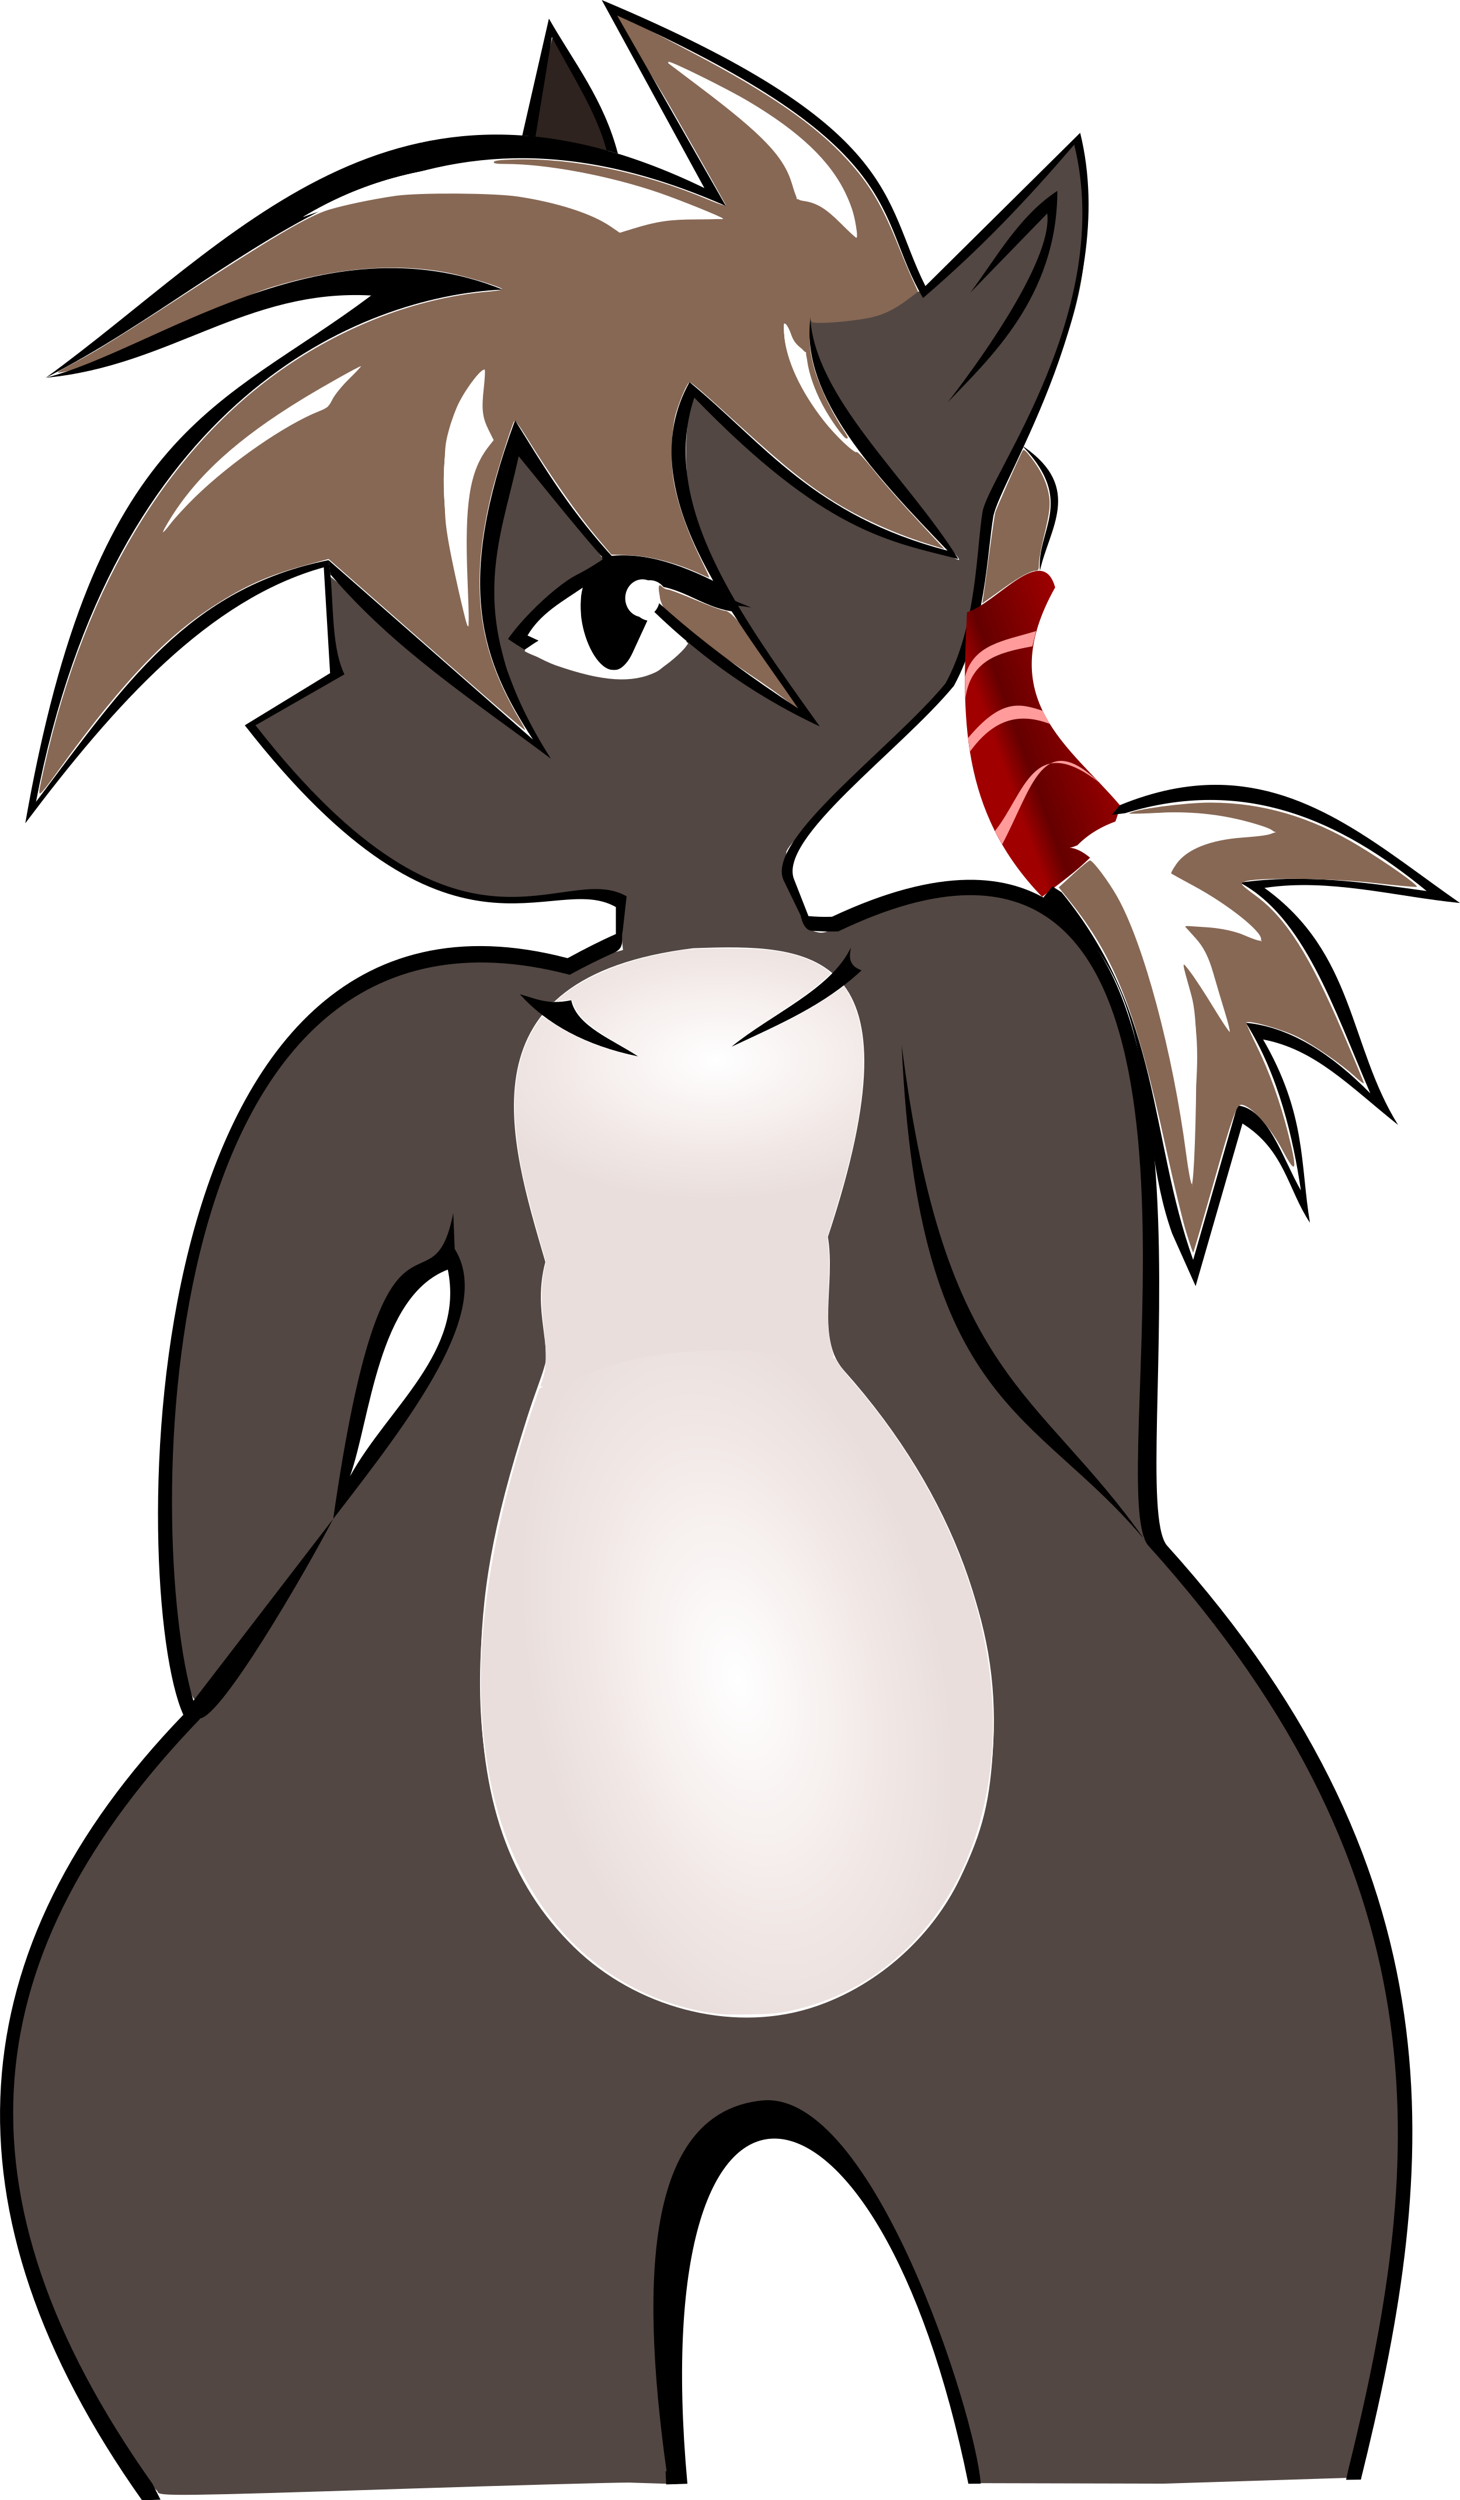 <?xml version="1.0" encoding="UTF-8" standalone="no"?>
<svg xmlns:dc="http://purl.org/dc/elements/1.1/" xmlns:cc="http://creativecommons.org/ns#" xmlns:rdf="http://www.w3.org/1999/02/22-rdf-syntax-ns#" xmlns:svg="http://www.w3.org/2000/svg" xmlns="http://www.w3.org/2000/svg" xmlns:xlink="http://www.w3.org/1999/xlink" xmlns:sodipodi="http://sodipodi.sourceforge.net/DTD/sodipodi-0.dtd" xmlns:inkscape="http://www.inkscape.org/namespaces/inkscape" id="svg2879" version="1.1" inkscape:version="0.47 r22583" width="484.055" height="828.406" sodipodi:docname="ysaedit.svg" inkscape:export-filename="/home/carlis/Pictures/tup/ysaedit.png" inkscape:export-xdpi="150.04498" inkscape:export-ydpi="150.04498">
  <defs id="defs2883">
    <linearGradient id="linearGradient3695">
      <stop style="stop-color:#ffffff;stop-opacity:1;" offset="0" id="stop3697"></stop>
      <stop id="stop3713" offset="0.55" style="stop-color:#f4ecea;stop-opacity:1;"></stop>
      <stop style="stop-color:#e9dedb;stop-opacity:1;" offset="1" id="stop3699"></stop>
    </linearGradient>
    <linearGradient id="linearGradient3662">
      <stop style="stop-color:#a10000;stop-opacity:1;" offset="0" id="stop3664"></stop>
      <stop id="stop3670" offset="0.216" style="stop-color:#650000;stop-opacity:1;"></stop>
      <stop style="stop-color:#a10000;stop-opacity:1;" offset="1" id="stop3666"></stop>
    </linearGradient>
    <filter inkscape:collect="always" id="filter3800" x="-0.569" width="2.138" y="-0.109" height="1.218">
      <feGaussianBlur inkscape:collect="always" stdDeviation="3.865" id="feGaussianBlur3802"></feGaussianBlur>
    </filter>
    <filter inkscape:collect="always" id="filter3804" x="-0.067" width="1.133" y="-0.413" height="1.827">
      <feGaussianBlur inkscape:collect="always" stdDeviation="3.865" id="feGaussianBlur3806"></feGaussianBlur>
    </filter>
    <filter inkscape:collect="always" id="filter3808" x="-0.388" width="1.776" y="-0.217" height="1.434">
      <feGaussianBlur inkscape:collect="always" stdDeviation="3.865" id="feGaussianBlur3810"></feGaussianBlur>
    </filter>
    <filter inkscape:collect="always" id="filter3812" x="-0.141" width="1.282" y="-0.168" height="1.336">
      <feGaussianBlur inkscape:collect="always" stdDeviation="3.865" id="feGaussianBlur3814"></feGaussianBlur>
    </filter>
    <filter inkscape:collect="always" id="filter3816" x="-0.148" width="1.297" y="-0.16" height="1.319">
      <feGaussianBlur inkscape:collect="always" stdDeviation="3.865" id="feGaussianBlur3818"></feGaussianBlur>
    </filter>
    <filter inkscape:collect="always" id="filter3701" x="-0.256" width="1.513" y="-0.142" height="1.283">
      <feGaussianBlur inkscape:collect="always" stdDeviation="7.332" id="feGaussianBlur3703"></feGaussianBlur>
    </filter>
    <linearGradient inkscape:collect="always" xlink:href="#linearGradient3662" id="linearGradient3668" x1="2337.182" y1="-531.68" x2="2372.815" y2="-544.414" gradientUnits="userSpaceOnUse"></linearGradient>
    <radialGradient inkscape:collect="always" xlink:href="#linearGradient3695" id="radialGradient3711" cx="244.301" cy="556.304" fx="244.301" fy="556.304" r="85.08" gradientTransform="matrix(0.781,-0.179,0.327,1.423,-128.196,-191.343)" gradientUnits="userSpaceOnUse"></radialGradient>
    <radialGradient inkscape:collect="always" xlink:href="#linearGradient3695" id="radialGradient3725" cx="235.088" cy="354.337" fx="235.088" fy="354.337" r="57.833" gradientTransform="matrix(1.406,-0.025,0.014,0.802,-97.893,72.928)" gradientUnits="userSpaceOnUse"></radialGradient>
  </defs>
  <g inkscape:groupmode="layer" id="layer3" inkscape:label="Layer#2" transform="translate(-2006.784,779.682)">
    <path style="fill:#000000;fill-opacity:1;stroke:none" d="m 2212.433,-595.682 c -13.229,0.311 -25.876,7.176 -37.563,25.562 -1.659,13.079 5.391,5.533 10.469,2.688 l -3.656,-1.688 c 4.314,-7.42 11.833,-11.415 18.312,-15.875 -3.922,14.484 8.506,37.992 16.344,21.969 l 5.094,-11.062 c -2.892,-0.469 -5.094,-3.249 -5.094,-6.625 0,-3.704 2.668,-6.719 5.969,-6.719 1.763,0 3.344,0.855 4.437,2.219 11.672,2.496 18.344,11.467 35.188,7.312 l -8.531,-3.906 c -13.932,-7.923 -27.739,-14.186 -40.969,-13.875 z" id="path3771"></path>
  </g>
  <g inkscape:groupmode="layer" id="layer2" inkscape:label="Layer#1" transform="translate(-2006.784,779.682)">
    <path style="fill:#524743;fill-opacity:1;fill-rule:nonzero;stroke:none" d="m 164.392,210.546 c -1.819,-8.673 -2.63,-22.505 0.369,-37.042 1.629,-7.895 6.583,-22.584 7.108,-23.54 0.609,-1.108 7.569,8.459 15.45,17.963 6.802,8.203 12.702,17.216 12.46,17.429 -0.241,0.213 -4.505,3.06 -8.512,5.072 -8.204,4.121 -23.922,19.925 -25.115,25.858 -0.756,3.761 0.822,-1.567 -0.165,-6.273 l -1.596,0.532 z" id="path3658" transform="translate(2006.784,-779.682)" sodipodi:nodetypes="csssssscc"></path>
    <path style="fill:#524743;fill-opacity:1;fill-rule:nonzero;stroke:none" d="m 52.315,825.596 c 0,-0.629 -7.64,-5.948 -13.077,-14.422 C 21.575,783.649 10.167,754.792 5.24,729.735 2.374,715.159 1.911,686.51 4.85,672.266 12.043,637.399 33.615,601.656 65.707,568.086 c 12.198,-12.759 19.076,-24.593 34.751,-51.753 5.365,-9.296 15.762,-23.979 23.251,-34.05 15.45,-20.777 25.398,-37.252 27.937,-49.373 1.489,-7.11 1.409,-8.677 -0.566,-14.279 -1.266,-3.59 -2.647,-4.326 -2.69,-7.32 l 0.838,-3.005 -0.288,1.138 c -1.89,4.931 -1.404,6.761 -7.5,10.796 -6.536,4.325 -9.689,6.483 -13.028,13.924 -5.037,11.224 -8.593,21.708 -13.219,47.505 -2.014,11.232 -2.613,17.953 -3.124,18.836 -2.228,3.848 -46.46,62.614 -47.247,62.653 -2.887,0.144 -10.552,-38.63 -10.536,-65.464 0.02,-34.575 5.355,-66.818 13.663,-95.768 16.766,-58.419 55.879,-87.697 101.297,-84.903 7.359,0.453 12.632,2.823 15.545,3.655 4.802,1.371 4.46,0.824 12.429,-3.39 l 9.32,-2.52 -0.87,-9.091 c 0.551,-5 -1.214,-8.313 -1.635,-8.736 -0.793,-0.795 -9.352,0.141 -31.372,0.811 -26.216,0.797 -45.325,-8.743 -73.581,-38.439 -8.301,-8.724 -15.083,-17.848 -15.072,-18.325 0.011,-0.477 8.468,-6.481 16.192,-10.742 14.505,-8.001 12.504,-6.714 10.134,-14.211 -0.71,-2.246 -1.109,-8.937 -1.537,-14.218 l 0.818,-10.667 16.88,13.507 c 12.481,11.831 51.673,44.635 52.873,43.435 0.278,-0.278 -1.356,-1.908 -4.005,-6.594 -4.043,-7.153 -10.543,-32.292 -12.345,-33.659 -2.128,-1.614 11.784,9.343 21.583,12.727 15.314,5.289 25.026,5.908 32.897,2.098 3.451,-1.67 9.479,-9.547 10.797,-11.003 2.32,-2.564 2.225,0.805 13.387,8.838 11.555,8.316 23.652,17.21 24.75,16.112 0.322,-0.322 -1.938,-4.003 -8.514,-13.586 -6.576,-9.583 -14.084,-20.594 -14.084,-21.219 0,-0.625 -2.671,-1.137 -0.734,-1.137 5.359,0 9.006,1.902 1.788,-1.067 -5.97,-2.456 -6.368,-5.13 -10.688,-14.609 -8.089,-17.751 -7.898,-42.286 -4.575,-54.216 0.937,-3.365 3.545,2.778 15.324,13.873 22.455,21.152 37.784,29.411 59.825,35.568 7.257,2.027 12.888,5.588 13.163,5.313 0.773,-0.773 -8.464,-8.548 -21.475,-25.21 -12.869,-16.48 -21.429,-25.589 -25.363,-37.619 -1.393,-4.261 -3.047,-13.585 -4.179,-15.328 -2.024,-3.116 3.109,-1.851 9.154,-1.885 8.56,-0.048 17.458,-2.386 22.047,-5.654 2.134,-1.519 4.675,-3.137 6.104,-3.138 2.795,-6.95e-4 24.111,-19.035 39.435,-36.007 5.172,-5.729 12.995,-15.336 13.483,-14.848 0.488,0.488 2.247,16.119 2.61,23.683 1.146,23.929 -4.012,41.767 -21.224,77.207 -9.813,20.206 -11.664,21.997 -13.471,36.088 -4.741,36.975 -4.399,39.468 -34.764,70.132 -17.473,17.644 -27.526,24.564 -29.581,29.208 l -0.44,6.878 4.935,9.168 c 3.728,8.467 1.543,9.647 5.916,10.689 4.049,0.964 7.111,-3.428 17.349,-7.509 22.708,-9.054 42.894,-7.854 57.141,-0.884 15.093,7.384 21.961,23.298 29.072,53.477 l 5.432,18.535 0.017,67.011 c 0.01,36.563 3.374,74.014 2.925,73.472 -0.449,-0.542 -11.811,-10.501 -14.849,-14.329 -3.037,-3.828 -13.775,-16.526 -20.611,-24.318 -29.438,-33.555 -37.564,-54.582 -46.931,-108.159 -2.696,-15.419 0.128,-8.375 0.051,-1.852 -0.243,20.408 7.405,46.138 14.668,64.941 7.992,20.693 13.702,29.889 39.161,54.861 59.445,58.308 89.951,105.682 103.854,163.099 5.372,22.187 7.426,39.77 6.571,69.789 -0.799,28.068 -3.879,50.567 -12.052,86.471 l -4.911,17.433 -62.191,1.963 -62.191,-0.165 -2.209,-7.582 c -6.904,-33.39 -26.851,-80.266 -42.779,-100.533 -14.977,-19.056 -28.094,-22.073 -43.258,-8.095 -8.318,7.667 -12.436,17.334 -15.213,36.539 -2.273,15.723 -2.319,32.976 1.432,71.354 l 2.919,8.63 -16.049,-0.504 c -6.487,0.015 -40.315,0.952 -75.174,2.081 -74.364,2.409 -80.986,2.489 -80.986,0.973 l 0,0 1e-5,1e-5 0,4e-5 z M 268.021,665.549 c 21.443,-6.453 40.485,-22.83 50.289,-43.251 7.626,-15.885 10.02,-25.662 11.021,-45.025 2.09,-40.419 -13.149,-75.514 -46.566,-117.447 -7.893,-9.905 -10.133,-15.747 -9.559,-37.641 0.273,-10.432 0.983,-17.371 3.808,-26.761 7.899,-26.259 9.845,-49.893 4.605,-62.989 -2.163,-5.405 -6.653,-5.598 -4.436,-8.048 1.56,-1.724 6.731,-3.32 5.746,-3.929 -0.825,-0.51 -2.677,-0.023 -2.677,-1.527 0,-3.644 2.651,-2.584 -0.666,1.632 l -3.506,3.13 -5.708,-2.912 c -17.573,-8.965 -60.215,-5.2 -79.074,7.491 -6.126,4.123 -8.873,4.229 -13.87,3.405 l -4.271,-1.223 4.555,2.073 3.283,3.153 -4.481,6.911 c -8.742,13.483 -3.451,31.412 4.02,60.167 2.64,10.159 1.373,16.902 1.734,30.821 0.471,18.119 -2.243,19.533 -7.517,36.117 -11.405,35.864 -15.313,57.56 -15.474,85.915 -0.23,40.455 9.459,68.407 31.029,89.513 20.488,20.047 51.705,28.251 77.714,20.423 l 0,0 5e-5,0 z" id="path3656" transform="translate(2006.784,-779.682)" sodipodi:nodetypes="csssssssscccssssssssscccsssssscccssssssssssssssssssssssssssssscccssscccssssssssscccccssscccscccccsssssssscccscccccssssscccc"></path>
    <path id="path3655" style="fill:#876854;fill-opacity:1;fill-rule:nonzero;stroke:none" d="m 256.073,228.585 c -10.106,-7.134 -26.027,-17.179 -31.437,-21.909 -4.905,-4.288 -5.781,-7.521 -6.062,-9.777 -0.378,-3.032 -0.141,-3.587 1.032,-2.414 0.458,0.458 1.276,0.833 1.816,0.833 0.541,0 4.725,1.585 9.299,3.521 4.574,1.937 8.949,3.521 9.724,3.521 1.039,0 4.007,2.184 11.335,12.841 5.46,7.94 13.119,19.382 13.119,19.576 0,0.762 -4.43,-3.089 -8.825,-6.192 l 0,0 z m -243.015,33.234 c 0,-0.268 0.739,-3.774 1.642,-7.792 13.7,-60.959 42.205,-107.465 82.018,-133.813 20.375,-13.484 43.458,-21.793 65.665,-23.638 2.408,-0.2 4.252,-0.567 4.098,-0.817 -0.447,-0.724 -11.681,-4.12 -17.459,-5.278 -17.208,-3.45 -37.283,-1.888 -58.594,4.559 -11.119,3.364 -17.835,8.402 -45.72,20.703 -12.801,5.647 -24.455,7.732 -25.324,7.732 -1.467,0 5.254,-3.007 13.356,-7.853 4.827,-2.887 16.436,-10.242 25.798,-16.344 31.821,-20.743 43.582,-27.68 50.532,-29.802 4.931,-1.506 14.813,-3.562 22.074,-4.592 7.81,-1.109 32.61,-0.96 40.594,0.244 12.994,1.958 24.451,5.647 30.62,9.858 l 3.129,2.136 4.111,-1.268 c 8.201,-2.53 12.308,-3.136 21.413,-3.156 4.754,-0.011 8.643,-0.139 8.643,-0.286 -4.2e-4,-0.421 -13.989,-6.081 -21.01,-8.501 -16.335,-5.631 -37.331,-9.584 -50.899,-9.584 -3.158,0 -4.187,-0.17 -4.022,-0.665 0.157,-0.474 2.192,-0.713 7.092,-0.834 19.608,-0.482 42.603,4.319 64.221,13.406 3.527,1.483 5.688,2.149 5.585,1.722 C 240.528,67.574 232.698,53.694 223.221,37.112 213.743,20.53 201.86,3.646 202.014,3.492 c 0.372,-0.372 19.045,9.514 28.065,14.246 24.911,13.069 40.347,23.755 50.777,35.153 7.542,8.242 11.65,15.191 17.222,29.133 1.453,3.636 3.468,8.419 4.478,10.629 l 1.835,4.017 -3.377,2.52 c -4.219,3.148 -7.529,4.818 -11.626,5.864 -3.609,0.922 -12.66,1.933 -17.307,1.933 -2.79,0 -3.121,-0.119 -3.329,-1.197 -0.127,-0.658 -0.263,1.346 -0.303,4.453 -0.057,4.451 0.21,6.765 1.259,10.904 1.408,5.555 5.487,14.497 9.261,20.299 2.338,3.595 2.443,3.838 1.659,3.838 -0.908,0 -5.713,-6.822 -8.168,-11.595 -2.591,-5.037 -4.279,-9.997 -4.86,-14.281 -0.316,-2.325 -0.679,-2.984 -2.41,-4.376 -1.398,-1.123 -2.313,-2.465 -2.912,-4.269 -0.481,-1.447 -1.258,-2.949 -1.727,-3.337 -0.774,-0.641 -0.824,-0.314 -0.54,3.549 0.608,8.277 5.415,18.674 13.209,28.569 3.848,4.886 9.843,10.573 10.769,10.217 0.35,-0.134 2.597,2.214 4.995,5.219 4.557,5.711 9.452,11.243 18.649,21.077 l 5.479,5.859 -4.415,-1.346 c -10.887,-3.319 -22.038,-8.221 -30.774,-13.527 -9.439,-5.733 -17.393,-12.059 -32.684,-25.995 -12.08,-11.01 -15.971,-14.381 -16.596,-14.381 -0.678,0 -2.875,4.891 -4.42,9.84 -1.644,5.265 -2.037,16.22 -0.831,23.135 1.225,7.024 4.519,16.572 8.532,24.731 1.869,3.8 3.345,6.961 3.281,7.026 -0.065,0.065 -1.402,-0.478 -2.973,-1.206 -8.189,-3.794 -16.97,-6.029 -24.718,-6.29 l -4.829,-0.163 -4.446,-5.266 c -6.907,-8.181 -15.301,-20.121 -24.005,-34.144 -2.193,-3.534 -3.532,-5.231 -3.778,-4.787 -0.947,1.711 -5.856,17.293 -7.338,23.293 -6.589,26.679 -5.359,46.373 4.136,66.223 1.399,2.926 3.554,6.961 4.789,8.968 1.234,2.007 2.139,3.754 2.011,3.883 -0.128,0.128 -10.255,-8.562 -22.504,-19.312 -12.248,-10.75 -26.843,-23.558 -32.433,-28.462 l -10.163,-8.916 -5.795,1.54 c -12.934,3.437 -20.177,6.467 -30.042,12.569 -16.331,10.102 -30.655,23.932 -54.133,56.459 -6.568,9.099 -5.928,7.421 -5.928,6.029 z M 155.008,192.191 c -1.039,-25.583 0.661,-36.211 7.097,-44.378 l 1.57,-1.992 -1.61,-3.222 c -2.139,-4.281 -2.455,-6.884 -1.683,-13.876 0.356,-3.222 0.506,-5.998 0.335,-6.17 -0.854,-0.854 -5.807,5.459 -8.605,10.968 -1.012,1.992 -2.482,5.992 -3.266,8.889 -1.352,4.991 -1.427,5.91 -1.436,17.502 -0.008,10.92 0.144,13.103 1.414,20.324 1.209,6.873 5.136,24.32 6.008,26.694 0.706,1.923 0.739,-0.86 0.176,-14.739 z M 64.726,164.652 c 11.794,-11.481 29.763,-23.911 41.046,-28.394 2.747,-1.091 3.237,-1.525 4.453,-3.945 0.79,-1.571 3.146,-4.46 5.582,-6.842 2.319,-2.267 4.035,-4.122 3.815,-4.122 -0.597,0 -12.364,6.594 -19.176,10.745 -21.626,13.181 -35.16,25.445 -44.127,39.99 -3.054,4.953 -2.922,5.552 0.294,1.339 1.429,-1.872 5.08,-5.819 8.112,-8.771 l 0,0 z M 284.04,76.535 C 283.386,71.717 282.538,68.791 280.556,64.508 275.418,53.406 265.121,43.607 247.899,33.429 240.721,29.187 222.169,20.039 221.698,20.51 c -0.169,0.169 -0.207,0.387 -0.085,0.485 0.122,0.098 4.53,3.426 9.796,7.395 21.59,16.273 28.447,23.428 31.172,32.525 1.56,5.211 1.652,5.341 3.991,5.684 4.191,0.615 7.3,2.508 12.2,7.432 2.608,2.62 4.93,4.764 5.159,4.764 0.229,0 0.278,-1.017 0.109,-2.261 l 0,0 -3e-5,0 z" transform="translate(2006.784,-779.682)" sodipodi:nodetypes="csssssssscccssssssssssssscccssssssssssssscccsssssssssssssssscccsssssssscccssssssscccsscccccsssssssccssssssscccsssssssssccc"></path>
    <path style="fill:#2e231f;fill-opacity:1;fill-rule:nonzero;stroke:none" d="m 184.932,47.613 -8.902,-2.347 2.888,-13.947 c 1.296,-7.671 4.255,-19.569 4.626,-19.939 0.898,-0.898 18.442,34.967 18.442,37.61 0,2.328 -6.301,0.699 -17.053,-1.377 z" id="path3660" transform="translate(2006.784,-779.682)" sodipodi:nodetypes="cccssc"></path>
    <path style="fill:#000000;fill-opacity:1;stroke:none" d="m 2351.572,-590.549 c -1.223,-13.494 11.783,-22.803 -5.479,-41.014 l 0.065,-0.142 c 19.967,13.719 8.329,27.437 5.413,41.155 l 0,0 4e-4,0 z" id="path3814" sodipodi:nodetypes="cccccc"></path>
    <path style="fill:#ffffff;fill-opacity:1;stroke:none;display:inline" d="m 2236.604,-465.508 c -78.251,9.585 -60.902,63.182 -49.012,103.953 -4.462,16.673 2.849,28.088 -0.941,38.348 -63.729,172.55 34.261,231.065 95.802,205.92 61.541,-25.144 79.587,-123.798 4.124,-208.341 -9.392,-10.523 -2.703,-28.753 -5.31,-44.228 32.042,-96.497 -5.581,-97.08 -44.664,-95.652 z" id="path3835" sodipodi:nodetypes="ccszscc"></path>
    <path style="fill:#000000;fill-opacity:1;stroke:none" d="m 2179.138,-450.259 c 8.963,9.949 21.805,16.988 39.218,20.599 -8.627,-5.678 -20.36,-10.025 -22.184,-18.619 -7.987,1.648 -12.016,-0.661 -17.034,-1.981 z" id="path3764" sodipodi:nodetypes="cccc"></path>
    <path style="fill:#000000;fill-opacity:1;stroke:none" d="m 2249.255,-432.829 c 16.358,-7.674 30.737,-13.762 43.179,-25.353 -5.19,-1.794 -3.683,-5.921 -3.565,-7.527 -6.541,13.816 -26.306,21.964 -39.614,32.879 z" id="path3766" sodipodi:nodetypes="cccc"></path>
    <path style="fill:#000000;fill-opacity:1;stroke:none" d="m 2116.315,-589.384 c 21.334,24.915 47.149,41.603 73.123,61.086 -29.763,-46.691 -16.726,-71.681 -10.696,-100.223 26.997,32.832 51.454,66.874 99.827,89.527 -26.14,-36.644 -53.483,-73.321 -41.594,-108.938 43.339,44.724 64.666,47.627 87.547,53.479 -16.65,-26.805 -47.851,-53.611 -49.121,-80.416 l 0,1.188 c -2.905,25.353 21.108,51.102 45.556,76.455 -44.24,-11.545 -60.896,-35.504 -85.566,-55.856 -19.931,35.676 14.639,76.658 36.048,108.146 -61.515,-40.257 -76.448,-67.513 -93.885,-95.469 -20.419,54.984 -10.951,79.971 5.942,105.769 l -67.782,-59.451 0.601,4.704 z" id="path3768" sodipodi:nodetypes="ccccccccccccccc"></path>
    <path style="fill:#000000;fill-opacity:1;stroke:none" d="m 2188.777,-773.525 -8.844,38.75 c 1.45,0.139 2.919,0.263 4.375,0.406 l 5.437,-33.062 c 6.549,12.438 14.693,24.61 18.156,37.562 1.221,0.356 2.434,0.705 3.75,1.125 -4.635,-17.915 -14.686,-30.42 -22.875,-44.781 z" id="path3776"></path>
    <path style="fill:#000000;fill-opacity:1;stroke:none" d="m 268.041,303.531 c 2.67,0.212 4.843,0.322 7.803,0.219 17.648,-8.293 32.481,-12.075 44.906,-12.25 93.607,-1.315 51.736,201.912 66.062,220.469 101.588,112.354 88.572,211.615 64.375,309.594 l -4.906,0.062 0.781,-3.5 c 24.197,-97.978 35.119,-193.803 -66.469,-306.156 -14.605,-18.487 29.087,-216.773 -59.812,-215.375 -11.801,0.186 -25.924,3.889 -42.844,12 -3.109,0.108 -6.045,-9.7e-4 -8.875,-0.219 -2.83,-0.218 -3.594,-5.031 -3.594,-5.031 l -5.688,-11.719 c -6.056,-13.572 35.93,-43.678 53.688,-65.188 10.485,-19.148 10.246,-44.716 12.281,-56.812 2.036,-12.096 43.984,-66.671 30.406,-121.688 -16.275,18.896 -30.645,34.068 -50.125,50.812 C 289.753,71.144 301.986,48.89 204.625,5.156 L 240.656,68.25 C 134.902,21.605 85.357,89.417 15.188,125.156 77.51,79.938 130.122,12.104 233.531,62.312 L 199.5,0 c 99.789,41.913 92.809,65.843 107.312,94.781 L 358.125,44 c 13.578,55.016 -26.777,115.123 -28.812,127.219 -2.036,12.096 -2.577,36.883 -13.062,56.031 -17.757,21.51 -58.931,50.803 -52.875,64.375 l 4.666,11.906 z m -63.854,5.945 c -4.874,2.131 -10.171,4.82 -16,7.992 C 41.92,279.088 42.509,527.619 60.781,568.156 c -74.513,77.274 -82.19,163.584 -13.688,260.25 l 6.125,-0.188 -2.688,-5.312 c -68.503,-96.666 -58.732,-176.101 15.781,-253.375 -0.022,-0.048 -0.041,-0.108 -0.062,-0.156 7.111,-0.537 34.169,-47.005 44.219,-66.125 L 64.125,563.5 C 47.842,509.342 48.622,286.166 188.875,322.969 c 5.54,-3.015 10.608,-5.509 15.312,-7.594 3.145,-1.851 1.577,-4.487 2.25,-6.75 L 207.75,296.969 C 186.235,284.698 153.214,328.035 84.719,240.312 l 29.469,-16.875 c -4.812,-10.139 -3.269,-25.818 -5.25,-37.844 -46.376,9.294 -67.548,40.944 -97,80.062 C 37.528,132.277 119.002,98.232 166.625,95.938 106.693,71.801 51.138,116.08 15.188,125.156 c 41.189,-3.837 66.471,-29.54 107.875,-27.25 -49.984,37.521 -91.495,42.523 -114.688,174.875 29.763,-39.547 60.918,-74.273 98.969,-84.812 l 2.094,35.062 -28.281,17.281 c 68.495,87.723 101.516,47.948 123.031,60.219 l 0,8.945 z M 110.469,503.25 c 26.12,-33.801 53.213,-68.926 40.281,-89.438 l -0.469,-11.875 c -7.284,36.392 -22.819,-17.136 -39.812,101.312 z m 38,-82.594 c 5.594,27.361 -19.678,45.457 -32.438,68.5 6.743,-18.874 9.256,-59.698 32.438,-68.5 z m 104.163,275.291 C 214.943,699.791 211.754,752.627 221,818.812 l -0.344,0 0.219,4.344 7.031,-0.219 c -14.466,-157.922 63.416,-146.967 93.156,0 l 4.094,-0.031 c -1.676,-22.991 -35.97,-130.687 -72.524,-126.959 z" transform="translate(2006.784,-779.682)" id="path3781" sodipodi:nodetypes="ccscccccscccccscccccccccsccccccccccccccccccccccccccccccccccccccccccccs"></path>
    <path style="fill:#ffffff;stroke:none;stroke-width:1px;stroke-linecap:butt;stroke-linejoin:miter;stroke-opacity:1;fill-opacity:1" d="m 357.191,280.063 c -12.647,5.372 20.902,-22.274 38.253,113.491 -2.847,-26.386 8.142,-44.977 -5.698,-78.79 9.339,10.652 11.948,17.938 17.922,26.908 -5.353,-10.401 -3.668,-27.639 -16.002,-34.099 6.083,-3.633 20.599,0.221 26.682,4.393 -3.935,-7.727 -21.084,-17.884 -31.288,-22.477 9.192,-16.67 25.27,-10.53 35.956,-13.755 -17.658,-6.786 -49.764,-12.015 -65.826,4.33 z" id="path3956" transform="translate(2006.784,-779.682)" sodipodi:nodetypes="ccccccccc"></path>
    <path style="fill:url(#linearGradient3668);fill-opacity:1;stroke:none" d="m 2356.605,-585.053 c -4.173,-15.078 -19.42,5.279 -29.224,8.219 -1.634,34.33 -2.603,65.792 24.901,94.294 11.378,-8.727 23.704,-16.98 25.776,-30.361 -16.538,-19.526 -42.219,-35.14 -21.453,-72.153 z" id="path3785" sodipodi:nodetypes="ccccc"></path>
    <path style="fill:#000000;fill-opacity:1;stroke:none" d="m 2409.933,-519.65 c -9.764,-0.015 -20.305,1.993 -31.875,6.75 l -2.656,3.188 4.375,-0.531 c 39.403,-12.039 71.126,2.02 100,25.781 -20.447,-2.848 -40.481,-5.803 -61.906,-2.781 21.203,11.257 31.061,41.559 43.25,69.844 -12.684,-12.907 -26.504,-22.009 -41.281,-23.406 10.888,17.328 15.683,38.234 18.25,55.562 -6.232,-10.941 -10.876,-27.056 -21.031,-28.188 l -14.688,51.188 c -14.55,-40.608 -10.399,-81.204 -43.625,-121.812 l -3.031,-1.906 -3.031,3.656 c 40.856,27.556 29.25,74.002 42.75,111.406 l 7.75,17.344 15.531,-53.875 c 14.019,8.772 15.025,21.88 22.375,32.875 -3.231,-19.271 -1.133,-35.864 -15.531,-60.719 17.358,3.301 28.589,15.437 44.75,28.312 -16.346,-26.211 -14.218,-56.904 -44.313,-78.531 21.613,-3.266 43.23,2.856 64.844,5 -25.281,-17.531 -49.01,-39.109 -80.906,-39.156 z" id="path3809"></path>
    <path id="path3822" style="fill:#ff9b9b;fill-opacity:1;stroke:none" d="m 2371.225,-520.417 c -22.073,-17.061 -24.647,3.596 -34.589,16.101 l 2.401,4.427 c 10.119,-19.138 13.373,-38.55 32.189,-20.529 z" sodipodi:nodetypes="cccc"></path>
    <path id="path3824" style="fill:#ff9b9b;fill-opacity:1;stroke:none" d="m 2354.766,-539.951 -2.322,-4.236 c -7.774,-2.577 -13.832,-3.934 -24.715,9.038 l 0.63,4.522 c 7.508,-10.341 15.772,-13.261 26.48,-9.207 l -0.073,-0.118 z" sodipodi:nodetypes="cccccc"></path>
    <path id="path3826" style="fill:#ff9b9b;fill-opacity:1;stroke:none" d="m 2326.696,-555.316 0.101,7.378 c 1.705,-13.166 11.051,-15.534 22.27,-17.6 l 1.234,-5.062 c -10.505,3.23 -20.9,4.255 -23.605,15.284 z" sodipodi:nodetypes="ccccc"></path>
    <path style="fill:#000000;fill-opacity:1;stroke:none" d="m 2305.729,-433.428 c 14.143,111.029 44.588,112.958 80.716,164.141 -36.351,-43.625 -75.352,-43.518 -80.716,-164.141 z" id="path3833" sodipodi:nodetypes="ccc"></path>
    <path sodipodi:type="arc" style="fill:#ffffff;fill-opacity:1;fill-rule:nonzero;stroke:none" id="path3954" sodipodi:cx="213.02083" sodipodi:cy="198.19792" sodipodi:rx="5.7291665" sodipodi:ry="6.25" d="m 218.75,198.198 c 0,3.452 -2.565,6.25 -5.729,6.25 -3.164,0 -5.729,-2.798 -5.729,-6.25 0,-3.452 2.565,-6.25 5.729,-6.25 3.163,0 5.727,2.796 5.729,6.247" transform="translate(2006.784,-779.682)" sodipodi:start="0" sodipodi:end="6.2826385" sodipodi:open="true"></path>
    <path style="fill:#876854;fill-opacity:1;fill-rule:nonzero;stroke:none" d="m 393.289,408.296 c -1.154,-3.712 -4.163,-16.2 -6.687,-27.75 -9.956,-45.562 -16.848,-63.196 -32.152,-82.265 l -3.423,-4.265 4.83,-4.445 c 2.656,-2.445 5.129,-4.463 5.496,-4.485 0.947,-0.057 6.009,6.655 9.021,11.96 8.792,15.486 18.494,51.684 22.917,85.5 0.647,4.95 1.451,9.313 1.787,9.695 0.737,0.84 1.589,-22.24 1.558,-42.195 -0.016,-10.495 -0.488,-16.157 -1.707,-20.5 -3.302,-11.762 -3.287,-11.387 -0.302,-7.5 1.479,1.925 4.957,7.24 7.729,11.812 2.772,4.572 5.179,8.172 5.348,8 0.169,-0.172 -0.527,-3.012 -1.546,-6.312 -1.019,-3.3 -2.799,-9.282 -3.954,-13.294 -1.493,-5.183 -3.173,-8.481 -5.808,-11.398 l -3.708,-4.104 7.5,0.485 c 4.591,0.297 9.402,1.329 12.404,2.66 2.697,1.196 5.096,1.982 5.331,1.748 1.868,-1.868 -9.997,-11.559 -22.236,-18.164 -3.85,-2.078 -7.162,-3.899 -7.359,-4.048 -0.198,-0.149 0.601,-1.619 1.774,-3.267 3.411,-4.79 11.138,-7.87 21.678,-8.641 12.154,-0.889 13.302,-1.813 5.32,-4.276 -10.536,-3.251 -21.076,-4.532 -32.505,-3.948 -5.793,0.296 -10.391,0.4 -10.22,0.231 1.36,-1.335 18.268,-3.605 26.849,-3.605 17.246,0 33.443,4.734 49.454,14.454 9.236,5.607 19.594,12.913 19.062,13.445 -0.183,0.183 -6.344,-0.368 -13.693,-1.223 -13.456,-1.566 -38.232,-1.95 -42.849,-0.665 -2.384,0.664 -2.248,0.87 3.232,4.918 9.962,7.36 17.734,19.567 28.732,45.133 3.863,8.98 7.024,16.576 7.024,16.879 0,0.303 -1.238,-0.593 -2.75,-1.993 -4.517,-4.179 -13.486,-10.409 -19.022,-13.215 -5.249,-2.66 -17.228,-5.987 -17.228,-4.786 0,0.359 1.551,3.806 3.446,7.661 4.249,8.641 7.779,18.461 10.489,29.175 3.171,12.542 2.635,14.014 -1.943,5.333 -4.15,-7.867 -10.668,-15.001 -13.703,-14.998 -1.48,0.002 -2.984,4.224 -8.726,24.5 -3.816,13.474 -7.033,24.498 -7.149,24.498 -0.116,0 -1.156,-3.038 -2.31,-6.75 z" id="path2857" transform="translate(2006.784,-779.682)"></path>
    <path style="fill:#876854;fill-opacity:1;fill-rule:nonzero;stroke:none" d="m 325.988,197.836 c 0.182,-1.15 1.07,-7.596 1.974,-14.324 0.904,-6.729 1.786,-12.832 1.961,-13.564 0.284,-1.187 7.95,-18.493 9.111,-20.568 0.373,-0.666 0.939,-0.213 2.862,2.289 3.136,4.08 4.93,7.706 5.731,11.587 0.769,3.721 0.498,6.205 -1.621,14.883 -0.861,3.525 -1.565,7.432 -1.565,8.683 0,1.932 -0.163,2.274 -1.082,2.274 -1.553,0 -5.487,2.107 -10.089,5.403 -2.194,1.572 -4.805,3.436 -5.801,4.142 l -1.812,1.284 0.331,-2.09 z" id="path3668" transform="translate(2006.784,-779.682)"></path>
    <path style="fill:#ffffff;fill-opacity:1;fill-rule:nonzero;stroke:none" d="m 201.821,224.393 c -8.21,-1.25 -16.298,-3.627 -25.562,-7.512 -1.287,-0.54 -2.341,-1.085 -2.341,-1.212 0,-0.127 1.09,-0.902 2.421,-1.723 1.332,-0.821 2.426,-1.577 2.433,-1.68 0.007,-0.103 -0.746,-0.499 -1.672,-0.88 -0.926,-0.381 -1.684,-0.835 -1.684,-1.009 0,-0.174 0.814,-1.379 1.808,-2.678 2.216,-2.895 5.356,-5.573 11.268,-9.612 l 4.516,-3.085 -0.275,1.235 c -0.151,0.679 -0.251,3.173 -0.221,5.542 0.044,3.466 0.25,4.966 1.054,7.678 1.27,4.281 2.91,7.619 4.798,9.763 1.86,2.113 3.143,2.784 5.329,2.784 1.556,0 1.892,-0.171 3.49,-1.779 1.413,-1.421 2.35,-3.04 4.664,-8.053 1.593,-3.451 2.896,-6.364 2.896,-6.473 0,-0.109 -0.379,-0.345 -0.843,-0.523 -0.814,-0.314 -0.817,-0.334 -0.094,-0.577 0.412,-0.139 1.305,-0.494 1.984,-0.789 l 1.235,-0.537 5.57,4.949 5.57,4.949 -0.717,1.006 c -1.478,2.076 -6.376,6.255 -8.841,7.543 -3.868,2.022 -6.115,2.568 -11.169,2.714 -2.472,0.071 -5,0.053 -5.618,-0.041 l 0,0 z" id="path3672" transform="translate(2006.784,-779.682)"></path>
    <path style="fill:#ffffff;fill-opacity:1;stroke:none;filter:url(#filter3701)" d="m 2363.976,-499.619 c -12.647,5.372 20.902,-22.274 38.253,113.491 -2.847,-26.386 8.142,-44.977 -5.698,-78.79 9.339,10.652 11.948,17.938 17.922,26.908 -5.353,-10.401 -3.668,-27.639 -16.002,-34.099 6.083,-3.633 20.599,0.221 26.682,4.393 -3.935,-7.727 -21.084,-17.884 -31.288,-22.477 9.192,-16.67 25.27,-10.53 35.956,-13.755 -17.658,-6.786 -49.764,-12.015 -65.826,4.33 z" id="path3956-4" sodipodi:nodetypes="ccccccccc"></path>
    <path style="fill:#000000;stroke:none;stroke-width:1px;stroke-linecap:butt;stroke-linejoin:miter;stroke-opacity:1;fill-opacity:1" d="m 321.723,96.946 c 8.895,-11.954 16.247,-25.451 28.839,-33.708 -0.035,35.132 -22.784,55.801 -36.33,70.037 13.851,-17.864 34.814,-48.603 32.959,-62.547 l -25.468,26.217 z" id="path3673" transform="translate(2006.784,-779.682)" sodipodi:nodetypes="ccccc"></path>
    <path style="fill:url(#radialGradient3711);stroke:none;stroke-width:0.375;stroke-opacity:1;fill-opacity:1" d="m 235.288,666.871 c -25.848,-4.119 -47.347,-19.573 -60.758,-43.674 -8.93,-16.048 -13.761,-34.701 -14.918,-57.593 -1.413,-27.965 4.525,-62.852 16.734,-98.325 l 2.488,-7.229 1.729,-0.868 c 5.775,-2.899 17.194,-7.41 23.671,-9.352 10.51,-3.151 18.267,-4.353 29.783,-4.614 10.103,-0.229 13.417,0.017 26.365,1.96 16.445,2.468 16.371,2.453 16.849,3.502 0.539,1.183 1.958,3.011 5.999,7.726 40.288,47.012 55.512,104.322 39.997,150.562 -10.17,30.311 -32.861,51.432 -61.603,57.342 -4.187,0.861 -5.901,1.004 -13.414,1.119 -7.012,0.107 -9.415,0.004 -12.921,-0.555 z" id="path3703" transform="translate(2006.784,-779.682)"></path>
    <path style="fill:url(#radialGradient3725);stroke:none;fill-opacity:1" d="m 179.151,459.349 c 0,-0.147 0.356,-1.263 0.791,-2.48 1.231,-3.442 1.333,-8.698 0.332,-17.196 -0.923,-7.838 -0.864,-14.224 0.176,-19.056 l 0.555,-2.579 -2.205,-7.721 c -5.2,-18.21 -6.904,-26.28 -7.915,-37.487 -1.2,-13.304 1.321,-25.134 7.207,-33.81 0.803,-1.184 1.566,-2.154 1.694,-2.154 0.128,0 1.81,1.022 3.737,2.27 6.012,3.894 12.845,6.975 20.16,9.087 4.396,1.27 8.054,2.085 8.048,1.795 -0.003,-0.127 -2.738,-1.832 -6.079,-3.789 -10.132,-5.935 -13.629,-8.896 -15.317,-12.967 l -0.832,-2.007 -2.648,0.241 -2.648,0.241 1.685,-1.428 c 7.16,-6.067 18.758,-11.174 31.37,-13.812 9.694,-2.028 11.989,-2.249 23.311,-2.246 14.858,0.004 21.848,1.069 28.989,4.416 2.881,1.351 5.963,3.451 5.773,3.934 -0.189,0.481 -4.38,4.067 -7.238,6.193 -1.444,1.074 -6.753,4.703 -11.798,8.064 -8.785,5.853 -14.05,9.676 -13.745,9.981 0.159,0.159 11.413,-5.049 17.494,-8.095 5.707,-2.859 11.234,-6.087 15.808,-9.232 l 4.01,-2.758 0.931,1.592 c 3.877,6.633 5.465,13.468 5.463,23.502 -0.003,13.247 -2.973,28.846 -9.562,50.22 l -2.377,7.711 0.392,3.899 c 0.278,2.76 0.27,6.691 -0.026,13.45 -0.461,10.531 -0.17,15.892 1.082,19.915 0.4,1.286 0.669,2.396 0.598,2.467 -0.071,0.071 -2.149,1.397 -3.872,1.083 -5.255,-0.958 -19.497,-2.532 -23.999,-3.009 -4.836,-0.512 -21.258,0.048 -26.159,0.707 -11.672,1.571 -20.325,3.581 -34.123,9.704 -3.141,1.394 -9.066,1.499 -9.066,1.352 l 1e-5,0 5e-5,0 z" id="path3715" transform="translate(2006.784,-779.682)" sodipodi:nodetypes="csscccssssssscccccsssssssscccscccsssssssccc"></path>
  </g>
  <g inkscape:groupmode="layer" id="layer4" inkscape:label="Layer">
    <path style="fill:#ffffff;stroke:none;stroke-width:1px;stroke-linecap:butt;stroke-linejoin:miter;stroke-opacity:1;fill-opacity:1;" d="m 160.627,122.434 c -20.878,18.904 -13.308,56.028 -5.298,85.219 -1.344,-33.81 -2.959,-50.081 8.103,-61.912 -6.722,-9.698 -2.587,-15.777 -2.806,-23.307 z" id="path3868" sodipodi:nodetypes="cccc"></path>
    <path style="fill:#ffffff;fill-opacity:1;stroke:none" d="M 239.794,72.609 C 185.886,48.034 138.394,49.028 100.415,71.905 c 40.412,-14.938 91.295,-7.971 105.081,4.994 14.459,-5.197 24.092,-5.2 34.299,-4.29 z" id="path3868-4" sodipodi:nodetypes="cccc"></path>
    <path style="fill:#ffffff;fill-opacity:1;stroke:none" d="m 260.139,107.209 c -1.671,10.144 9.079,31.316 23.732,42.784 -13.574,-14.109 -16.83,-27.06 -16.643,-33.2 -6.607,-3.386 -4.101,-6.434 -7.09,-9.584 z" id="path3868-0-7" sodipodi:nodetypes="cccc"></path>
    <path style="fill:#ffffff;fill-opacity:1;stroke:none" d="m 119.638,121.464 c -36.627,19.738 -54.018,33.891 -65.767,55.205 9.331,-15.155 39.686,-37.094 54.764,-41.913 1.719,-5.071 5.845,-8.993 11.003,-13.292 z" id="path3868-4-8" sodipodi:nodetypes="cccc"></path>
    <path style="fill:#ffffff;fill-opacity:1;stroke:none" d="m 283.986,78.516 c -1.383,-28.131 -34.891,-45.813 -62.544,-58.126 26.998,20.397 40.605,29.463 42.741,45.519 11.761,0.95 13.841,8.002 19.803,12.607 z" id="path3868-3" sodipodi:nodetypes="cccc"></path>
    <path style="fill:#ffffff;fill-opacity:1;stroke:none;filter:url(#filter3800)" d="m 160.627,122.434 c -20.878,18.904 -13.308,56.028 -5.298,85.219 -1.344,-33.81 -2.959,-50.081 8.103,-61.912 -6.722,-9.698 -2.587,-15.777 -2.806,-23.307 z" id="path3868-7" sodipodi:nodetypes="cccc"></path>
    <path style="fill:#ffffff;fill-opacity:1;stroke:none;filter:url(#filter3804)" d="M 239.794,72.609 C 185.886,48.034 138.394,49.028 100.415,71.905 c 40.412,-14.938 91.295,-7.971 105.081,4.994 14.459,-5.197 24.092,-5.2 34.299,-4.29 z" id="path3868-4-3" sodipodi:nodetypes="cccc"></path>
    <path style="fill:#ffffff;fill-opacity:1;stroke:none;filter:url(#filter3808)" d="m 260.139,107.209 c -1.671,10.144 9.079,31.316 23.732,42.784 -13.574,-14.109 -16.83,-27.06 -16.643,-33.2 -6.607,-3.386 -4.101,-6.434 -7.09,-9.584 z" id="path3868-0-7-9" sodipodi:nodetypes="cccc"></path>
    <path style="fill:#ffffff;fill-opacity:1;stroke:none;filter:url(#filter3812)" d="m 119.638,121.464 c -36.627,19.738 -54.018,33.891 -65.767,55.205 9.331,-15.155 39.686,-37.094 54.764,-41.913 1.719,-5.071 5.845,-8.993 11.003,-13.292 z" id="path3868-4-8-6" sodipodi:nodetypes="cccc"></path>
    <path style="fill:#ffffff;fill-opacity:1;stroke:none;filter:url(#filter3816)" d="M 283.986,78.516 C 282.604,50.386 249.096,32.704 221.442,20.39 c 26.998,20.397 40.605,29.463 42.741,45.519 11.761,0.95 13.841,8.002 19.803,12.607 z" id="path3868-3-9" sodipodi:nodetypes="cccc"></path>
  </g>
</svg>
